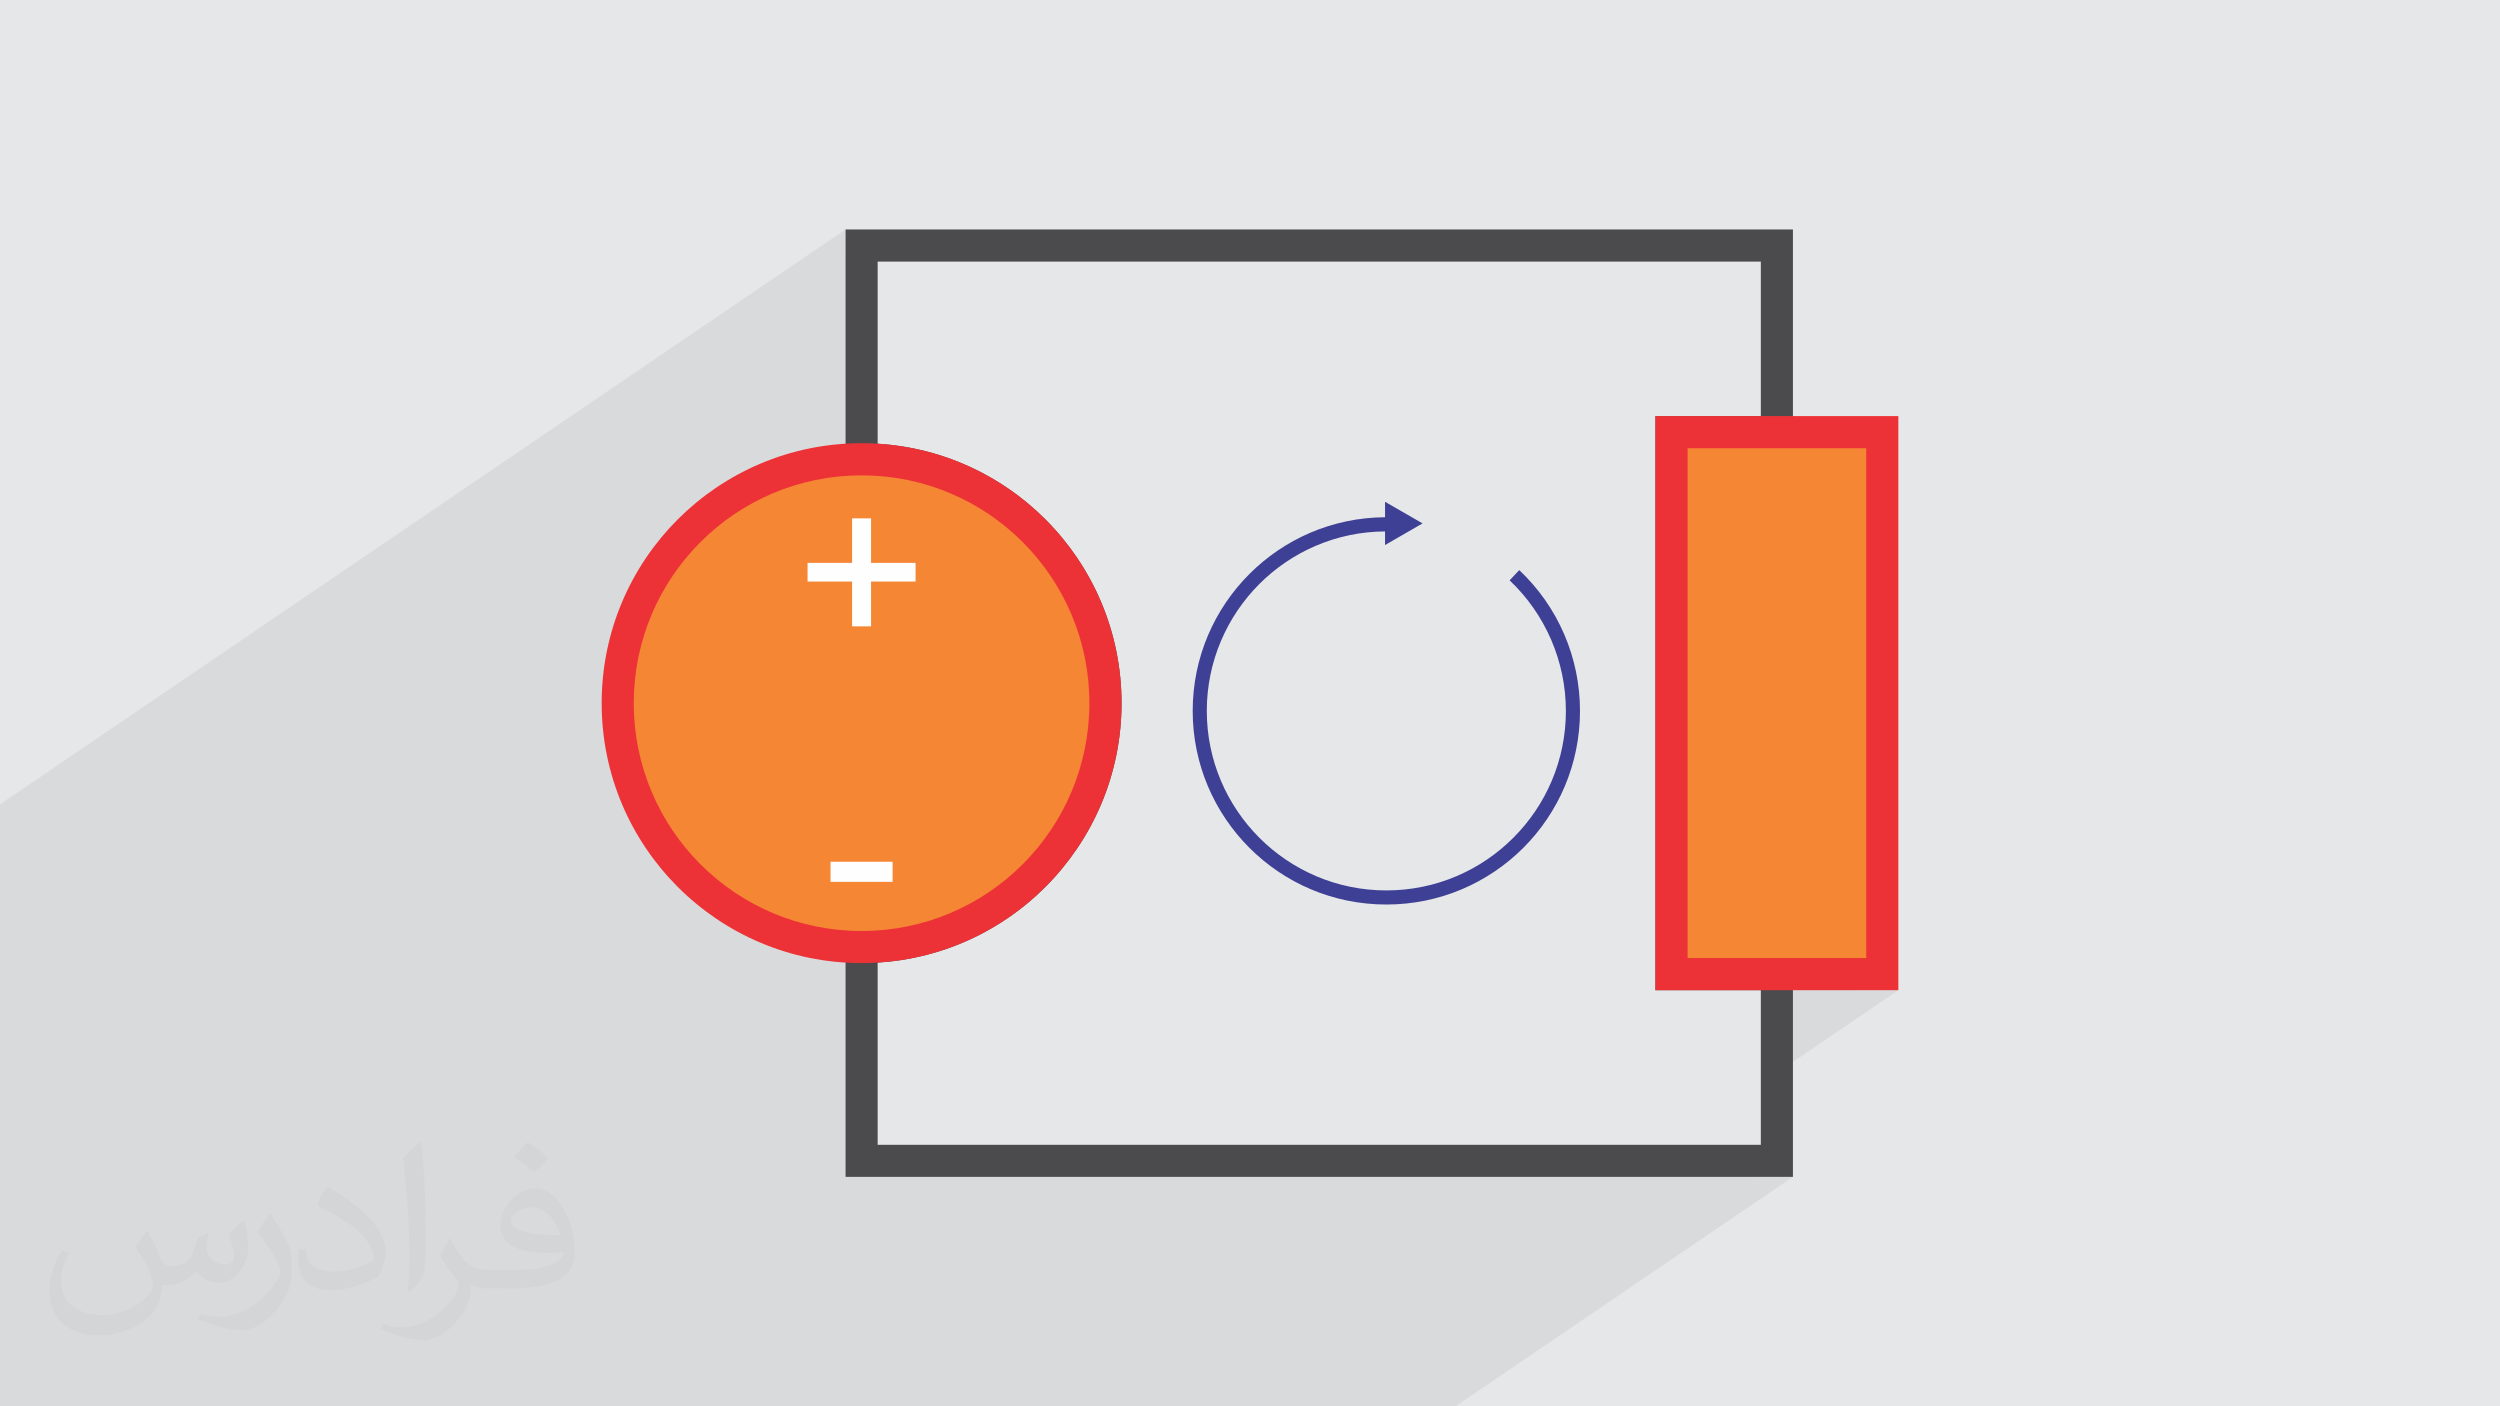 <?xml version="1.0" encoding="UTF-8"?>
<!DOCTYPE svg PUBLIC "-//W3C//DTD SVG 1.1//EN" "http://www.w3.org/Graphics/SVG/1.1/DTD/svg11.dtd">
<!-- Creator: CorelDRAW 2017 -->
<svg xmlns="http://www.w3.org/2000/svg" xml:space="preserve" width="3.703in" height="2.083in" version="1.1" style="shape-rendering:geometricPrecision; text-rendering:geometricPrecision; image-rendering:optimizeQuality; fill-rule:evenodd; clip-rule:evenodd"
viewBox="0 0 3703.33 2083.33"
 xmlns:xlink="http://www.w3.org/1999/xlink">
 <defs>
  <style type="text/css">
   <![CDATA[
    .fil3 {fill:#F58634}
    .fil6 {fill:#3E4095}
    .fil0 {fill:#E6E7E8}
    .fil4 {fill:#ED3237;fill-rule:nonzero}
    .fil2 {fill:#4B4B4D;fill-rule:nonzero}
    .fil5 {fill:#FEFEFE;fill-rule:nonzero}
    .fil7 {fill:#373435;fill-opacity:0.031}
    .fil1 {fill:#373435;fill-opacity:0.078}
   ]]>
  </style>
 </defs>
 <g id="Layer_x0020_1">
  <polygon class="fil0" points="-0.19,0 3703.52,0 3703.52,2083.33 -0.19,2083.33 "/>
  <polygon class="fil1" points="295.07,2083.33 310.68,2083.33 333.36,2083.33 333.98,2083.33 344.59,2083.33 353.85,2083.33 386.94,2083.33 412.63,2083.33 417.11,2083.33 428.76,2083.33 429.18,2083.33 429.18,2083.33 451.13,2083.33 509.91,2083.33 568.69,2083.33 627.06,2083.33 634.96,2083.33 666.07,2083.33 730.26,2083.33 752.62,2083.33 825.45,2083.33 929.69,2083.33 1011.57,2083.33 1039.76,2083.33 1048.81,2083.33 1523.33,2083.33 1534.56,2083.33 1545.7,2083.33 1690.62,2083.33 1788,2083.33 1846.78,2083.33 1905.56,2083.33 2038.62,2083.33 2097.4,2083.33 2156.18,2083.33 2655.97,1743.44 2597.19,1743.44 2632.25,1719.62 2632.25,1589.26 2812.13,1466.92 2753.35,1466.92 2788.3,1443.09 2788.3,640.24 2632.25,640.24 2632.25,363.72 1276.24,363.72 1252.52,379.84 1252.52,339.89 -0.19,1191.64 -0.19,1231.7 -0.19,1271.65 -0.19,1443.93 -0.19,1452.25 -0.19,1472.64 -0.19,1501.46 -0.19,1508.74 -0.19,1541.52 -0.19,1555.98 -0.19,1572.1 -0.19,1626.31 -0.19,1645.35 -0.19,1647.43 -0.19,1647.85 -0.19,1680.2 -0.19,1692.27 -0.19,1711.31 -0.19,1739.09 -0.19,1756.25 -0.19,1783.93 -0.19,1805.36 -0.19,1822.52 -0.19,1833.24 -0.19,1986.07 -0.19,1996.79 -0.19,2083.35 28.32,2083.35 43.93,2083.35 65.56,2083.35 73.99,2083.35 80.96,2083.35 81.79,2083.35 103.22,2083.35 114.67,2083.35 129.44,2083.35 132.35,2083.35 135.89,2083.35 179.69,2083.35 183.74,2083.35 216.93,2083.35 240.65,2083.35 272.59,2083.35 275.61,2083.35 295.07,2083.35 295.07,2083.35 "/>
  <path class="fil0" d="M1276.24 363.71l1356.01 0 0 276.53 -156.16 0 0 802.85 156.16 0 0 276.53 -1356.01 0 0 -316.69c199.54,0 361.32,-161.78 361.32,-361.22 0,-199.54 -161.78,-361.32 -361.32,-361.32l0 -316.69 0 0 0 0.01z"/>
  <path class="fil2" d="M1276.24 339.89l1379.73 0 0 324.18 -156.06 0 0 755.2 156.06 0 0 324.18 -1403.45 0 0 -364.23 23.72 0c93.22,0 177.59,-37.76 238.66,-98.83 61.07,-61.07 98.83,-145.55 98.83,-238.66 0,-93.22 -37.76,-177.59 -98.83,-238.66 -61.07,-61.07 -145.44,-98.83 -238.66,-98.83l-23.72 0 0 -364.33 23.72 0 0 0 0 0zm1332.19 47.65l-1308.37 0 0 269.77c96.86,5.93 184.04,47.65 248.44,112.05 69.7,69.7 112.88,166.04 112.88,272.37 0,106.33 -43.18,202.56 -112.88,272.26 -64.4,64.4 -151.58,106.12 -248.44,112.05l0 269.87 1308.37 0 0 -228.98 -156.16 0 0 -850.5 156.16 0 0 -228.88 0 0 0 0z"/>
  <rect class="fil3" x="2476.09" y="640.24" width="312.21" height="802.85"/>
  <path class="fil4" d="M2764.59 664.06l-264.67 0 0 755.2 264.67 0 0 -755.2zm-288.49 -47.65l336.04 0 0 850.5 -359.86 0 0 -850.5 23.82 0z"/>
  <circle class="fil3" cx="1276.24" cy="1041.72" r="361.32"/>
  <path class="fil4" d="M1276.24 656.57c106.33,0 202.66,43.18 272.26,112.78 69.7,69.7 112.88,166.04 112.88,272.37 0,106.33 -43.18,202.56 -112.88,272.26 -69.6,69.7 -165.94,112.78 -272.26,112.78 -106.33,0 -202.56,-43.07 -272.26,-112.78 -69.7,-69.7 -112.78,-165.94 -112.78,-272.26 0,-106.33 43.07,-202.66 112.78,-272.37 69.7,-69.6 165.94,-112.78 272.26,-112.78zm238.66 146.48c-61.07,-61.07 -145.44,-98.83 -238.66,-98.83 -93.22,0 -177.59,37.76 -238.66,98.83 -61.07,61.07 -98.83,145.44 -98.83,238.66 0,93.11 37.76,177.59 98.83,238.66 61.07,61.07 145.44,98.83 238.66,98.83 93.22,0 177.59,-37.76 238.66,-98.83 61.07,-61.07 98.83,-145.55 98.83,-238.66 0,-93.22 -37.76,-177.59 -98.83,-238.66z"/>
  <polygon class="fil5" points="1262.19,927.9 1262.19,861.53 1196.23,861.53 1196.23,833.85 1262.19,833.85 1262.19,767.89 1290.28,767.89 1290.28,833.85 1356.24,833.85 1356.24,861.53 1290.28,861.53 1290.28,927.9 "/>
  <polygon class="fil5" points="1230.26,1306.39 1230.26,1276.63 1322.22,1276.63 1322.22,1306.39 "/>
  <path class="fil6" d="M2107.28 775.38l-27.78 -16.02 -27.78 -16.02 0 22.89c-78.44,0.52 -149.5,32.56 -200.89,84.06 -51.91,51.91 -84.06,123.59 -84.06,202.87 0,79.17 32.15,150.96 84.06,202.87 51.91,51.91 123.59,83.96 202.87,83.96 79.17,0 150.85,-32.04 202.87,-83.96 51.91,-51.91 83.96,-123.7 83.96,-202.87 0,-39.43 -8.11,-78.13 -23.41,-113.61 -15.3,-35.48 -37.87,-67.94 -66.58,-94.98l-14.25 15.19c26.53,25.07 47.34,55.14 61.59,88.12 14.15,32.87 21.74,68.67 21.74,105.28 0,73.45 -29.76,139.93 -77.93,188 -48.06,48.17 -114.65,77.93 -188,77.93 -73.45,0 -139.93,-29.76 -188.1,-77.93 -48.06,-48.06 -77.93,-114.54 -77.93,-188 0,-73.45 29.86,-139.93 77.93,-188.1 47.65,-47.65 113.4,-77.3 186.12,-77.82l0 20.19 27.78 -16.02 27.78 -16.02 0 0 0 -0.01z"/>
  <path class="fil7" d="M218.5 1824.59c6.97,10.72 11.55,21.02 16.13,32.35 3.22,6.66 4.99,19.04 20.6,19.04 4.58,0 11.13,-1.46 16.96,-4.68 6.56,-3.43 11.55,-8.53 14.04,-16.54l6.35 -20.91 15.09 -7.49 1.04 1.04c-1.98,7.91 -2.5,15.4 -2.5,21.43 0,17.58 15.09,24.24 27.26,24.24 7.07,0 13.31,-3.43 13.31,-9.88 0,-8.43 -3.54,-22.47 -8.11,-35.17 7.07,-7.07 14.15,-14.15 22.26,-19.87l1.25 0.63c3.54,14.98 5.52,29.76 5.52,39.64 0,9.57 -4.26,20.29 -7.8,27.36 -7.28,13.73 -20.19,24.66 -35.79,24.66 -11.86,0 -24.97,-5.93 -34.02,-16.96l-0.52 0c-8.63,10.51 -21.74,20.19 -42.86,20.19l-6.56 0c-1.04,13.94 -4.06,23.82 -8.53,32.56 -12.69,24.66 -49.94,42.03 -85,42.03 -48.9,0 -73.35,-28.3 -73.35,-65.75 0,-23.2 7.49,-44.84 19.14,-60.03l9.57 3.85c-7.28,13.94 -12.07,27.15 -12.07,40.06 0,35.17 28.51,51.91 61.48,51.91 30.48,0 68.35,-19.56 75.11,-42.03 -2.5,-24.66 -11.86,-36.2 -26.01,-58.78 4.37,-7.49 9.88,-14.98 16.65,-22.89l1.35 0 0 0 0 -0.01zm563.25 -132.44c10.3,6.45 20.39,14.15 30.17,22.99 -5.52,7.7 -12.28,14.77 -20.91,20.91 -9.78,-7.91 -19.66,-14.77 -29.76,-22.06 6.87,-7.7 13.63,-15.19 20.5,-21.85zm5.31 96.24c-16.65,0 -30.28,10.93 -30.28,19.04 0,17.37 33.29,22.78 73.04,22.57 -4.99,-20.39 -22.37,-41.61 -42.76,-41.61zm-37.35 93.01c21.64,0 40.57,-0.63 54.93,-4.26 16.13,-4.06 29.76,-12.28 29.76,-17.79 0,-1.56 0,-3.22 -0.52,-4.79 -9.05,0.94 -19.35,0.94 -28.51,0.94 -29.24,0 -51.6,-6.66 -60.44,-23.2 -2.29,-4.47 -3.74,-9.68 -3.74,-15.4 0,-15.92 6.76,-31.52 18.83,-42.24 10.09,-8.74 21.22,-14.36 32.56,-14.36 20.39,0 36.83,16.54 48.17,42.45 6.24,14.15 10.51,30.38 10.51,50.98 0,13.73 -3.74,25.28 -12.28,33.92 -15.92,15.4 -45.15,21.22 -89.99,21.22l-20.5 0 0 0 -5.31 0c-11.03,0 -19.14,-1.98 -25.39,-6.87l-1.04 0c0.21,2.5 0.52,5.1 0.52,7.49 0,10.09 -3.33,22.89 -10.09,33.19 -19.98,29.76 -41.61,42.65 -60.24,42.65 -18.93,0 -42.13,-7.28 -63.05,-16.75l3.74 -7.28c6.87,2.81 16.13,4.68 29.03,4.68 33.81,0 78.13,-32.56 83.65,-64.19 -1.25,-2.6 -3.43,-6.04 -6.76,-9.68 -9.78,-11.76 -16.13,-21.64 -21.95,-31.94 5.1,-9.88 9.57,-17.79 13.94,-24.87l1.67 -0.21c14.46,29.34 27.57,46.3 56.8,46.3l4.47 0 0 0 21.22 0 0 0 0 0zm-146.28 31.11c2.5,-13.52 2.7,-28.71 2.7,-42.86l0 -21.02c0,-39.22 -4.99,-96.23 -9.05,-133.27 7.07,-7.8 16.96,-16.75 24.76,-22.78l2.19 0.63c5.31,46.71 6.66,101.02 6.66,150.85 0,13.11 -0.52,26.01 -1.77,35.37 -0.83,11.86 -7.59,20.81 -22.26,34.54l-3.22 -1.46 0 0 0 -0zm-150.54 -62c0.73,18.41 9.78,32.98 41.3,32.98 19.66,0 36.31,-5.1 54.72,-13.84 3.22,-1.56 4.99,-3.43 4.99,-5.2 0,-11.55 -8.74,-26.74 -23.72,-40.68 -14.36,-13.11 -33.5,-24.66 -51.39,-32.35 -6.04,-2.6 -8.01,-5.41 -8.01,-7.91 0,-5.41 7.07,-16.54 12.8,-24.45l2.08 -0.21c20.39,10.72 43.28,26.53 60.24,44.32 15.4,16.33 24.97,32.77 24.97,50.77 0,13.31 -4.06,26.01 -10.61,37.56 -22.47,11.34 -46.4,19.87 -70.12,19.87 -28.71,0 -48.38,-13.42 -48.38,-45.15 0,-3.43 0,-8.84 1.25,-15.71l9.88 0 0 0 0 -0zm-52.02 -52.23l17.89 28.92c6.56,10.72 12.59,22.26 12.59,40.68l0 23.62c0,19.04 -12.17,39.43 -31.83,59.51 -15.3,13.73 -28.92,19.56 -41.51,19.56 -18.73,0 -40.16,-5.83 -64.81,-16.54l2.7 -7.28c7.91,2.19 16.96,3.85 28.09,3.85 35.48,-0.21 71.78,-26.11 88.43,-57.84 1.98,-3.64 2.81,-7.07 2.81,-9.47 0,-3.64 -2.08,-7.7 -3.54,-11.34 -9.05,-17.17 -19.14,-32.77 -30.28,-47.13 5.83,-9.15 11.55,-18 17.89,-26.74l1.56 0.21 0 0 0 0z"/>
 </g>
</svg>
